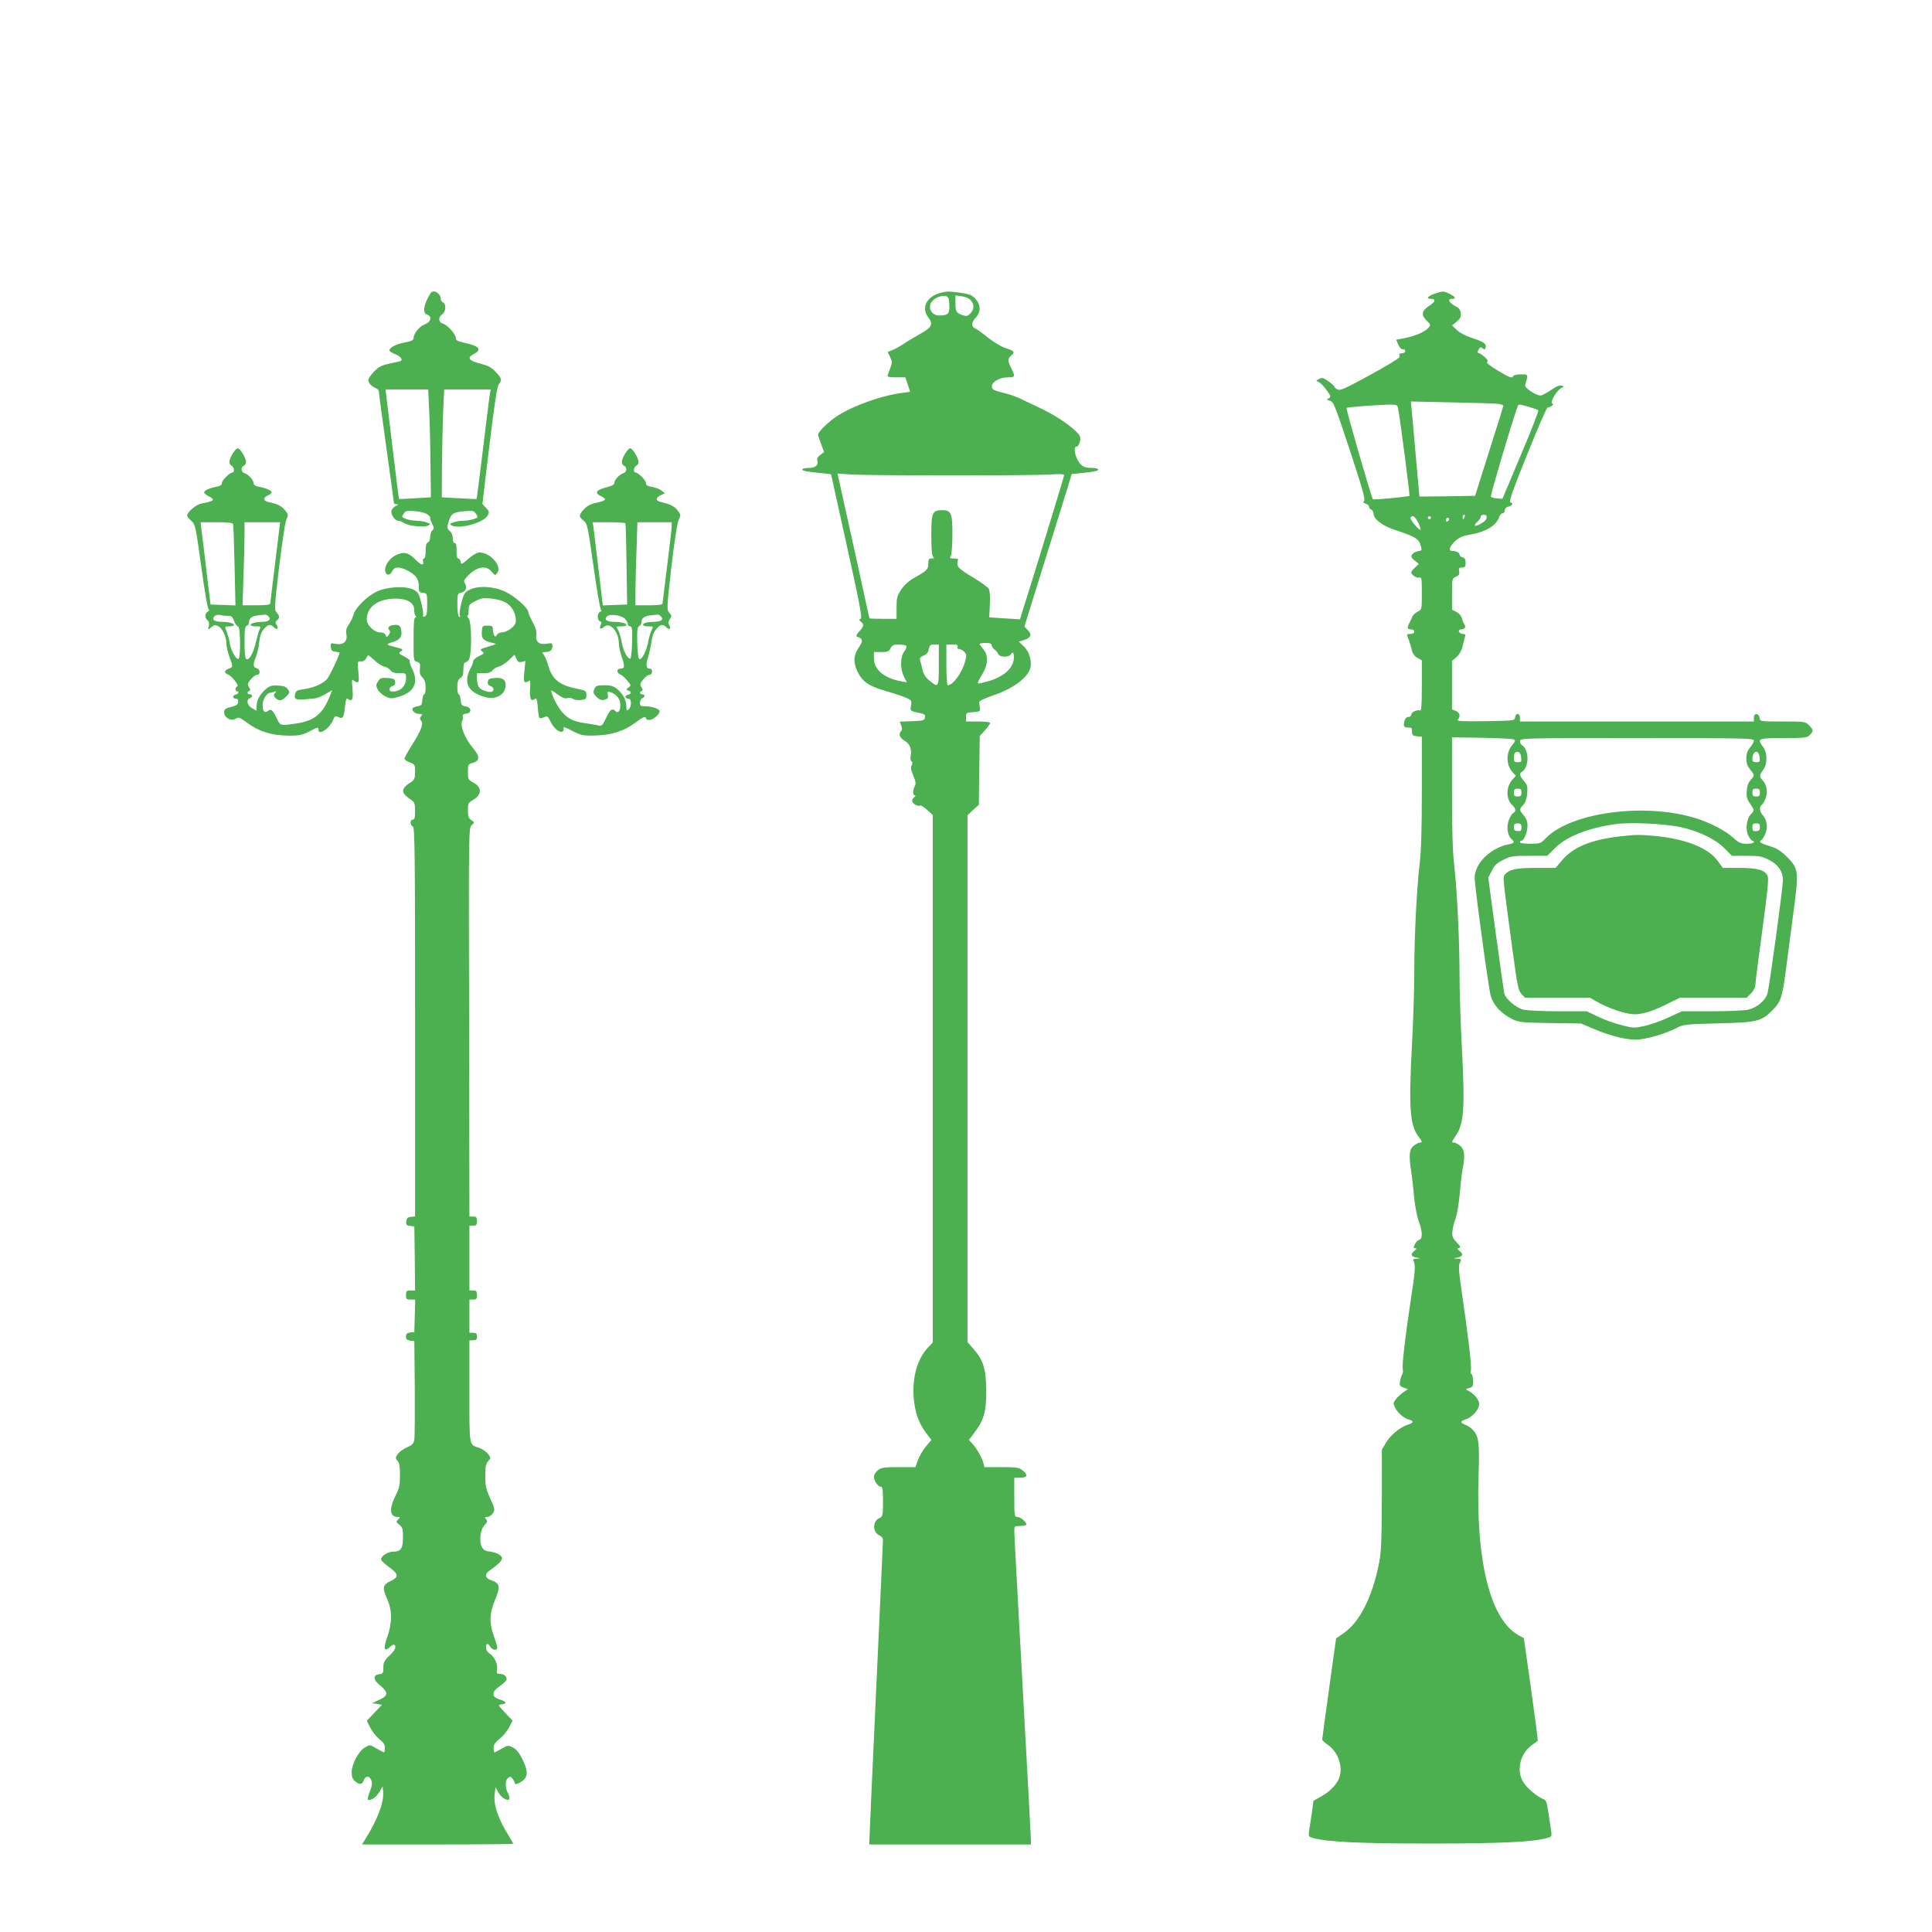 <?xml version="1.0" standalone="no"?>
<!DOCTYPE svg PUBLIC "-//W3C//DTD SVG 20010904//EN"
 "http://www.w3.org/TR/2001/REC-SVG-20010904/DTD/svg10.dtd">
<svg version="1.0" xmlns="http://www.w3.org/2000/svg"
 width="1280pt" height="1280pt" viewBox="0 0 1280 1280"
 preserveAspectRatio="xMidYMid meet">
<g transform="translate(0,1280) scale(0.1,-0.1)"
fill="#4caf50" stroke="none">
<path d="M2853 10858 c-47 -75 -56 -133 -23 -143 35 -11 25 -49 -16 -64 -35
-13 -74 -61 -74 -92 0 -12 -16 -20 -58 -28 -59 -11 -102 -34 -102 -52 0 -6 18
-18 40 -26 39 -16 53 -40 28 -47 -7 -2 -39 -9 -71 -16 -46 -9 -67 -20 -98 -51
-21 -21 -39 -47 -39 -57 0 -20 24 -45 53 -55 9 -4 17 -13 17 -21 0 -9 22 -177
50 -373 27 -197 50 -361 50 -365 0 -5 8 -8 18 -9 14 0 13 -2 -5 -11 -13 -6
-25 -19 -29 -30 -7 -24 21 -68 44 -68 10 0 27 -7 39 -15 28 -20 134 -31 159
-17 18 10 17 11 -9 21 -16 6 -47 11 -70 11 -23 1 -55 6 -70 13 -26 11 -27 13
-12 34 13 19 21 21 77 16 60 -5 98 -23 98 -47 0 -6 7 -23 14 -38 13 -24 13
-30 0 -42 -8 -8 -14 -28 -14 -44 0 -17 -6 -32 -15 -36 -11 -4 -15 -20 -15 -56
0 -30 -4 -50 -11 -50 -6 0 -9 -9 -6 -20 8 -31 -15 -24 -53 15 -44 45 -77 52
-129 26 -43 -23 -74 -69 -69 -104 4 -31 32 -33 46 -2 14 31 47 33 100 6 56
-29 77 -57 77 -105 0 -37 2 -41 28 -44 27 -3 27 -4 27 -77 0 -58 -3 -74 -16
-79 -11 -4 -15 -2 -11 8 3 7 -2 44 -12 82 -15 61 -21 71 -51 87 -52 27 -178
20 -245 -13 -65 -31 -141 -107 -153 -153 -6 -20 -20 -50 -32 -66 -16 -23 -19
-39 -15 -64 9 -46 -20 -72 -70 -63 -35 7 -36 6 -33 -21 2 -22 9 -29 31 -31 15
-2 27 -4 27 -5 0 -17 -67 -158 -83 -176 -29 -32 -90 -58 -154 -67 -39 -5 -52
-11 -56 -26 -13 -47 -5 -49 130 -35 17 2 50 16 72 30 23 15 41 25 41 22 0 -2
-11 -28 -23 -57 -46 -103 -100 -144 -212 -161 -110 -16 -107 -17 -132 35 -25
54 -38 64 -58 48 -22 -18 -35 -3 -35 40 0 36 28 80 51 80 4 0 16 3 26 7 15 6
16 4 5 -9 -10 -13 -10 -19 3 -32 23 -23 42 -20 71 9 24 24 25 28 11 48 -11 17
-26 23 -64 25 -42 2 -55 -1 -82 -24 -39 -33 -61 -73 -61 -113 l0 -30 -30 17
c-32 18 -41 56 -15 66 8 3 15 10 15 16 0 5 -7 10 -15 10 -18 0 -20 17 -4 22 9
3 8 10 -1 25 -12 18 -10 25 11 51 13 17 32 31 42 31 24 1 22 37 -3 44 -24 6
-25 25 -5 74 9 21 19 64 22 96 4 42 13 68 30 88 28 33 45 36 68 13 20 -21 33
-9 18 16 -10 14 -9 21 2 30 19 16 19 29 -2 52 -16 18 -15 35 16 301 19 155 40
296 48 314 14 30 14 34 -8 62 -23 28 -49 42 -111 55 -35 8 -36 29 -3 44 14 6
25 15 25 20 0 12 -40 29 -84 37 -25 5 -36 13 -36 24 0 21 -33 57 -60 66 -23 7
-27 40 -5 49 8 3 15 14 15 25 0 27 -39 91 -55 91 -16 0 -55 -64 -55 -91 0 -11
7 -22 15 -25 16 -7 21 -44 6 -44 -18 0 -71 -52 -71 -70 0 -13 -10 -20 -36 -25
-49 -9 -85 -26 -81 -39 2 -6 16 -17 30 -24 46 -22 36 -33 -45 -47 -37 -6 -98
-57 -98 -81 0 -6 12 -22 28 -35 26 -24 28 -34 66 -307 24 -177 43 -282 50
-282 6 0 3 -5 -6 -11 -22 -12 -23 -42 -3 -59 10 -8 13 -21 8 -39 -6 -26 -6
-26 16 -7 17 15 26 17 44 9 30 -14 57 -70 57 -117 0 -20 9 -59 20 -88 25 -66
25 -67 -5 -78 -30 -11 -32 -28 -6 -38 27 -10 78 -75 63 -80 -14 -4 -16 -32 -2
-32 19 0 10 -18 -11 -23 -23 -6 -17 -27 7 -27 10 0 14 -8 12 -22 -2 -16 -14
-24 -48 -32 -38 -9 -45 -15 -45 -36 0 -35 46 -60 76 -42 19 12 26 10 63 -17
90 -68 171 -94 296 -95 62 0 84 5 127 27 61 31 63 32 63 12 0 -40 72 7 95 61
13 31 17 34 35 24 31 -16 38 -6 45 65 6 53 10 63 21 54 27 -22 36 1 29 70 -5
54 -4 64 6 54 7 -7 19 -13 27 -13 10 0 12 14 6 70 -6 69 -6 70 16 68 14 -2 27
5 34 17 6 11 12 22 14 24 1 3 19 -12 40 -31 20 -20 51 -40 67 -44 17 -4 36
-16 43 -26 9 -13 26 -18 58 -18 44 0 44 0 44 -34 0 -55 -42 -92 -97 -87 -21 2
-15 29 8 36 14 5 19 14 17 28 -3 19 -11 22 -50 25 -41 3 -49 0 -63 -22 -14
-21 -15 -29 -3 -53 7 -15 30 -36 50 -46 35 -17 41 -17 91 -3 102 30 133 96 87
186 -11 22 -18 45 -15 50 3 5 -13 19 -36 30 -38 20 -40 22 -23 35 17 12 14 14
-26 25 -76 19 -78 21 -28 36 52 16 66 40 54 89 -5 19 -13 25 -34 25 -39 0 -59
-15 -44 -33 9 -10 8 -18 -2 -33 -14 -18 -15 -18 -21 -1 -5 11 -18 17 -37 17
-38 0 -88 48 -88 85 0 83 71 136 184 139 84 1 131 -26 130 -75 0 -19 5 -37 10
-41 7 -5 7 -8 -1 -8 -10 0 -13 -36 -13 -145 0 -142 0 -145 23 -150 19 -5 22
-11 19 -45 -3 -29 1 -43 17 -59 15 -15 21 -34 21 -66 0 -25 -4 -45 -9 -45 -6
0 -11 -17 -13 -37 -2 -32 -7 -39 -28 -41 -14 -2 -29 -8 -34 -12 -14 -14 13
-40 41 -40 22 0 24 -2 13 -15 -10 -12 -10 -18 0 -30 17 -20 1 -64 -60 -160
-28 -44 -50 -85 -50 -91 0 -7 16 -18 35 -25 34 -13 35 -15 35 -64 -1 -45 -4
-52 -32 -70 -43 -27 -56 -50 -42 -72 6 -10 25 -27 42 -38 29 -19 31 -24 32
-77 0 -45 -3 -58 -15 -58 -8 0 -15 -9 -15 -20 0 -11 7 -23 15 -26 13 -5 15
-159 15 -1294 l0 -1289 -27 -3 c-22 -2 -29 -9 -31 -30 -3 -23 1 -27 25 -30
l28 -3 3 -212 2 -213 -30 0 c-27 0 -30 -3 -30 -30 0 -27 3 -30 30 -30 l31 0
-3 -107 -3 -108 -27 -3 c-22 -3 -28 -9 -28 -27 0 -18 6 -24 28 -27 l27 -3 3
-310 c1 -170 0 -325 -3 -343 -5 -27 -14 -36 -50 -52 -24 -10 -51 -30 -61 -45
-15 -24 -15 -27 0 -44 12 -13 16 -37 16 -95 0 -65 -4 -85 -30 -136 -43 -86
-38 -140 14 -140 19 0 19 -1 4 -17 -16 -15 -15 -17 8 -35 21 -17 24 -28 24
-83 0 -74 -14 -95 -64 -95 -39 0 -88 -34 -80 -55 3 -8 28 -30 55 -50 61 -44
62 -64 7 -90 -53 -25 -57 -43 -23 -118 34 -77 34 -161 0 -254 -27 -76 -20
-101 18 -65 13 12 27 19 30 15 15 -14 5 -35 -33 -72 -34 -32 -40 -44 -40 -79
0 -37 -3 -41 -27 -44 -44 -5 -41 -38 7 -76 54 -44 53 -67 -8 -94 l-47 -22 33
-5 33 -6 -51 -53 -50 -53 24 -47 c14 -26 41 -60 60 -75 27 -21 36 -35 36 -57
0 -17 -3 -30 -6 -30 -3 0 -25 12 -50 26 -44 26 -44 26 -76 7 -42 -24 -88 -111
-88 -165 0 -29 6 -45 22 -59 31 -25 47 -24 58 6 12 32 38 32 50 0 7 -19 5 -38
-10 -75 -11 -27 -16 -51 -12 -53 16 -10 54 15 75 50 l22 38 3 -29 c8 -71 -32
-182 -113 -313 l-26 -43 500 0 c276 0 501 2 501 5 0 3 -11 22 -24 43 -74 117
-107 212 -99 281 l6 51 17 -33 c19 -35 60 -61 73 -48 5 5 2 22 -7 39 -21 40
-20 86 0 103 14 11 18 10 30 -6 8 -10 14 -22 14 -27 0 -14 21 -9 51 13 38 27
38 67 -1 146 -22 43 -40 65 -63 76 -30 15 -34 15 -74 -9 -23 -13 -44 -24 -47
-24 -3 0 -6 13 -6 29 0 22 10 37 40 61 23 18 51 52 63 76 l23 44 -50 53 c-48
52 -49 52 -22 55 38 5 32 19 -14 33 -55 17 -55 49 0 87 21 15 42 33 45 41 8
20 -14 41 -42 41 -22 0 -25 3 -20 27 7 35 -17 87 -49 108 -15 9 -24 25 -24 40
0 30 11 32 28 5 12 -20 37 -27 46 -12 3 5 -6 39 -20 76 -34 93 -32 158 7 249
35 84 31 108 -25 127 -44 14 -48 41 -10 67 61 42 85 68 79 85 -7 18 -46 36
-90 40 -39 4 -57 39 -52 101 3 32 12 56 27 72 19 20 21 27 10 40 -10 13 -9 15
9 15 11 0 28 11 36 24 15 23 15 29 -17 98 -28 62 -33 84 -33 149 0 62 4 81 19
98 19 21 19 22 0 48 -11 14 -37 32 -58 40 -70 24 -66 1 -66 374 l0 339 25 0
c20 0 25 5 25 25 0 20 -5 25 -25 25 l-25 0 0 110 0 110 25 0 c21 0 25 5 25 30
0 25 -4 30 -25 30 l-25 0 0 215 0 215 25 0 c21 0 25 5 25 30 0 25 -4 30 -25
30 l-25 0 -2 1288 c-3 1276 -3 1287 17 1305 20 18 20 18 -2 33 -19 13 -23 26
-23 66 0 45 3 50 35 69 59 35 59 83 0 115 -33 17 -35 22 -35 70 0 49 1 51 33
60 48 14 47 44 -4 104 -49 58 -83 144 -67 173 5 10 7 25 4 32 -3 9 4 15 22 17
40 4 37 41 -3 48 -26 4 -30 10 -33 43 -2 20 -7 37 -13 37 -5 0 -9 21 -9 48 0
36 5 50 20 60 15 9 20 23 20 57 0 25 4 45 9 45 5 0 17 7 25 16 23 23 23 255 0
278 -8 9 -12 16 -7 16 4 0 8 17 8 37 0 35 4 40 45 61 37 19 54 22 99 17 67 -8
99 -20 128 -47 28 -26 47 -81 39 -114 -7 -28 -60 -64 -93 -64 -12 0 -26 -7
-31 -16 -8 -14 -11 -14 -18 -3 -5 8 -9 25 -9 39 0 22 -4 25 -35 25 -34 0 -35
-1 -38 -42 -3 -45 11 -59 73 -73 28 -6 27 -7 -30 -24 -54 -16 -58 -19 -41 -31
17 -13 15 -15 -20 -32 -22 -10 -39 -25 -39 -33 0 -8 -5 -24 -11 -35 -59 -105
-28 -172 93 -204 72 -19 133 19 133 82 0 35 -22 49 -72 45 -35 -2 -44 -7 -46
-25 -2 -14 3 -23 17 -28 23 -7 28 -31 9 -38 -20 -6 -72 11 -85 30 -7 9 -13 34
-13 55 l0 38 44 0 c32 0 49 5 58 18 7 10 27 22 43 26 17 4 47 23 67 43 l37 36
12 -27 c10 -22 17 -26 37 -21 l23 6 -7 -71 c-5 -57 -4 -70 8 -70 8 0 19 5 24
10 7 7 9 -9 6 -51 -5 -65 6 -91 31 -70 12 9 15 0 20 -54 2 -37 8 -69 11 -72 3
-4 17 -1 30 5 23 10 26 8 45 -32 21 -43 60 -74 80 -62 5 4 7 14 4 22 -4 11 13
6 58 -18 59 -30 70 -33 149 -31 108 2 194 29 265 82 54 41 75 50 75 31 0 -5
10 -10 23 -10 23 0 67 37 67 57 0 16 -47 33 -90 33 -35 0 -40 3 -40 24 0 13 7
26 15 30 19 7 19 26 0 26 -18 0 -20 17 -4 22 9 3 8 10 -1 25 -12 18 -10 25 11
51 13 17 32 31 42 31 21 1 24 41 2 41 -25 0 -28 25 -11 77 8 26 18 72 22 101
4 35 15 64 31 83 28 33 44 36 68 13 20 -20 33 -10 19 14 -8 13 -7 23 4 40 13
20 13 24 -4 43 -17 19 -17 28 14 302 21 179 39 294 49 314 15 30 14 33 -8 62
-23 28 -49 41 -111 55 -36 8 -36 29 -1 45 l28 13 -22 18 c-12 9 -40 20 -62 24
-31 5 -41 11 -41 25 0 19 -52 71 -71 71 -15 0 -10 37 6 44 8 3 15 14 15 25 0
27 -39 91 -55 91 -16 0 -55 -64 -55 -91 0 -11 7 -22 15 -25 22 -9 18 -42 -5
-49 -27 -9 -60 -44 -60 -65 0 -11 -17 -20 -57 -30 -65 -17 -75 -37 -30 -58 40
-19 33 -29 -28 -42 -40 -8 -63 -20 -85 -43 -37 -39 -37 -50 -4 -76 25 -20 28
-32 66 -303 22 -156 44 -286 50 -289 5 -4 3 -9 -6 -12 -20 -8 -21 -56 -1 -63
11 -4 12 -11 5 -24 -13 -25 0 -33 22 -13 38 35 98 -32 98 -109 0 -19 9 -61 20
-93 21 -62 19 -75 -11 -75 -24 0 -25 -28 0 -38 10 -4 31 -22 46 -40 27 -32 27
-33 9 -47 -18 -13 -18 -14 -1 -20 23 -9 22 -21 -4 -28 -23 -6 -17 -27 7 -27
19 0 19 -54 -1 -70 -13 -11 -15 -8 -15 19 0 41 -21 82 -60 115 -26 21 -42 26
-86 26 -49 0 -56 -3 -66 -25 -10 -23 -8 -29 14 -52 21 -20 32 -24 53 -19 22 6
26 11 22 32 -4 21 -1 24 17 18 40 -12 66 -45 66 -85 0 -40 -15 -58 -33 -40
-21 21 -35 11 -61 -45 -25 -52 -29 -56 -54 -50 -15 4 -54 10 -88 15 -70 10
-108 28 -145 68 -27 28 -60 88 -74 132 -7 23 -6 23 38 -9 32 -23 51 -30 66
-25 12 4 28 1 36 -5 8 -6 31 -10 52 -8 34 4 38 7 38 33 0 28 -3 30 -62 42
-118 23 -167 64 -192 158 -6 22 -18 50 -26 63 -15 21 -15 22 4 22 35 0 51 12
51 37 0 23 -2 24 -39 18 -49 -8 -75 14 -68 59 3 22 -4 48 -24 85 -16 30 -29
60 -29 66 0 26 -91 107 -153 135 -75 36 -179 42 -237 12 -31 -15 -37 -25 -52
-82 -10 -36 -15 -73 -12 -84 4 -12 2 -16 -5 -12 -6 4 -11 38 -11 81 0 68 2 74
21 77 32 5 47 33 31 59 -12 19 -10 25 15 51 60 64 123 76 160 31 22 -27 24
-27 37 -9 35 44 -45 136 -118 136 -15 0 -44 -17 -73 -42 -45 -39 -48 -40 -51
-20 -2 12 -9 22 -16 22 -8 0 -12 18 -11 53 0 36 -4 51 -12 49 -8 -1 -13 10
-13 31 0 20 -8 39 -21 50 -20 18 -20 25 1 82 12 33 31 42 97 48 57 5 63 3 77
-18 15 -22 14 -24 -16 -34 -17 -6 -48 -11 -69 -11 -21 0 -50 -5 -66 -11 -22
-8 -24 -12 -13 -19 46 -29 212 15 240 63 13 24 13 28 -10 52 l-24 26 46 384
c33 274 51 391 62 407 23 32 20 42 -20 84 -28 30 -49 41 -102 55 -77 19 -90
39 -43 64 58 29 36 54 -71 76 -37 8 -48 15 -48 29 0 26 -57 89 -86 96 -30 8
-32 44 -4 62 24 15 28 70 5 78 -8 4 -15 14 -15 24 0 37 -49 65 -67 38z m-10
-770 c4 -73 8 -234 9 -358 l3 -225 -105 -6 c-58 -4 -106 -6 -107 -5 -1 0 -21
164 -45 364 l-44 362 142 0 141 0 6 -132z m402 100 c-3 -18 -23 -181 -45 -362
-22 -181 -41 -331 -43 -332 -1 -1 -53 1 -116 5 l-114 6 1 210 c1 116 5 276 8
358 l7 147 154 0 154 0 -6 -32z m-1701 -860 c3 -7 7 -131 10 -276 l6 -263 -82
3 -83 3 -27 220 c-14 121 -29 244 -33 273 l-6 52 106 0 c76 0 107 -4 109 -12z
m280 -250 c-18 -145 -33 -269 -33 -275 -1 -10 -26 -13 -93 -13 l-91 0 6 188
c4 103 7 226 7 275 l0 87 118 0 118 0 -32 -262z m2319 255 c3 -5 6 -127 8
-273 l4 -265 -80 -3 -81 -3 -28 233 c-15 128 -30 252 -33 276 l-6 42 106 0
c58 0 108 -3 110 -7z m307 -20 c0 -16 -14 -134 -30 -263 -16 -129 -30 -241
-30 -247 0 -10 -25 -13 -90 -13 l-90 0 0 88 c0 48 3 171 7 275 l6 187 114 0
113 0 0 -27z m-2943 -593 c27 0 34 -5 44 -35 7 -19 19 -35 26 -35 16 0 19
-205 3 -215 -13 -8 -49 52 -56 95 -5 34 -15 68 -29 103 -6 14 -2 17 24 17 17
0 31 4 31 9 0 11 -36 21 -80 21 -19 0 -41 4 -49 9 -22 14 6 44 33 37 12 -3 35
-6 53 -6z m274 -6 c16 -20 -2 -34 -46 -34 -40 0 -75 -10 -75 -21 0 -5 16 -9
35 -9 32 0 35 -2 26 -18 -6 -11 -17 -50 -26 -88 -17 -73 -45 -122 -64 -110 -7
5 -11 44 -11 111 0 82 3 104 15 109 8 3 15 14 15 24 0 26 18 40 60 45 19 2 40
5 46 5 6 1 17 -5 25 -14z m2362 -16 c9 -11 17 -26 17 -34 0 -8 7 -14 15 -14
13 0 15 -16 13 -107 -2 -61 -7 -108 -13 -107 -20 2 -45 51 -56 109 -6 33 -17
70 -25 83 -14 21 -13 22 21 22 19 0 35 4 35 9 0 11 -36 21 -80 21 -48 0 -68
14 -51 34 18 22 100 11 124 -16z m238 16 c17 -21 -3 -34 -53 -34 -20 0 -43 -3
-52 -6 -28 -11 -17 -24 19 -24 35 0 35 0 21 -27 -7 -16 -17 -48 -21 -73 -9
-56 -42 -123 -58 -117 -8 2 -13 38 -15 107 -2 85 0 105 13 112 8 5 15 17 15
27 0 25 19 39 60 44 19 2 40 5 46 5 6 1 17 -5 25 -14z"/>
<path d="M6235 10861 c-95 -23 -135 -101 -84 -165 33 -43 22 -66 -51 -106 -36
-20 -85 -49 -110 -66 -25 -17 -59 -36 -77 -43 l-32 -13 16 -33 c15 -31 15 -37
0 -77 -10 -24 -17 -47 -17 -51 0 -4 27 -7 59 -7 l59 0 16 -47 c9 -26 16 -47
16 -48 0 -1 -24 -5 -52 -8 -131 -16 -314 -80 -425 -149 -60 -38 -133 -108
-133 -128 0 -5 9 -33 20 -62 l20 -53 -25 -19 c-18 -13 -24 -24 -20 -38 10 -29
-13 -48 -56 -48 -21 0 -40 -4 -43 -9 -6 -9 24 -16 130 -26 l60 -7 105 -476
c86 -388 103 -478 91 -482 -12 -5 -11 -8 2 -19 22 -19 20 -30 -11 -64 -16 -17
-23 -31 -17 -34 42 -15 44 -27 14 -72 -35 -52 -38 -97 -11 -156 34 -72 74
-100 196 -135 61 -18 123 -39 138 -47 26 -13 28 -18 23 -48 -7 -36 -7 -36 62
-50 27 -6 33 -11 30 -28 -3 -20 -10 -22 -85 -25 l-82 -3 10 -26 c7 -18 6 -30
-1 -37 -19 -19 -10 -44 24 -64 35 -21 48 -56 39 -103 -3 -15 0 -30 6 -33 8 -5
8 -13 1 -27 -8 -14 -5 -31 11 -68 16 -38 18 -54 10 -69 -15 -27 -14 -62 1 -62
6 0 4 -6 -6 -13 -10 -8 -15 -19 -11 -29 7 -18 42 -34 52 -24 3 3 23 -10 45
-29 l38 -35 0 -1747 0 -1747 -29 -31 c-71 -73 -106 -191 -98 -325 6 -100 32
-178 83 -244 l35 -46 -36 -42 c-20 -24 -43 -64 -53 -90 l-17 -48 -111 0 c-97
0 -115 -3 -138 -21 -14 -11 -26 -30 -26 -43 0 -27 27 -66 46 -66 11 0 14 -19
14 -98 0 -95 -1 -99 -25 -110 -45 -21 -45 -93 1 -114 13 -6 24 -19 24 -28 0
-9 -20 -454 -45 -990 -25 -536 -45 -986 -45 -1002 l0 -28 535 0 535 0 0 33 c0
17 -25 475 -55 1017 -30 542 -55 1002 -55 1023 0 37 0 37 40 37 22 0 40 5 40
10 0 17 -39 50 -60 50 -19 0 -20 7 -20 130 l0 130 40 0 c48 0 53 18 14 49 -23
18 -41 21 -139 21 l-113 0 -7 28 c-8 33 -46 99 -75 130 l-21 22 35 46 c64 83
81 143 80 279 0 141 -19 204 -84 278 l-40 45 0 1746 0 1745 37 35 38 34 3 228
3 228 35 38 c18 21 34 43 34 48 0 6 -33 10 -80 10 l-80 0 0 29 c0 28 2 30 48
33 44 3 47 5 44 28 -2 14 -5 31 -5 38 -1 7 34 25 88 43 132 44 230 115 250
179 14 45 -5 113 -41 146 l-34 33 36 11 c45 15 52 35 24 65 l-23 24 133 428
c73 235 144 463 157 505 l23 77 58 6 c98 10 123 16 117 26 -4 5 -21 9 -38 9
-54 0 -73 10 -96 50 -22 39 -28 90 -11 90 16 0 32 40 26 65 -9 37 -140 133
-256 187 -58 28 -123 59 -145 69 -22 11 -71 28 -110 37 -58 14 -71 21 -73 39
-5 31 49 63 106 63 48 0 50 5 22 60 -25 49 -25 62 0 85 26 23 20 30 -41 50
-27 9 -78 40 -112 67 -34 28 -72 55 -84 61 -30 13 -29 39 2 73 34 37 33 85 -2
124 -23 25 -40 32 -98 40 -79 11 -88 11 -130 1z m49 -37 c3 -9 6 -35 6 -59 0
-45 -12 -55 -69 -55 -49 0 -77 53 -48 91 30 38 100 53 111 23z m148 -14 c24
-29 23 -59 -3 -86 -18 -19 -25 -21 -52 -12 -42 15 -47 23 -47 82 l0 49 42 -6
c27 -4 49 -14 60 -27z m-132 -1160 c310 0 605 3 657 6 70 5 93 4 93 -5 0 -10
-206 -681 -282 -920 l-10 -34 -102 6 c-55 4 -101 7 -102 7 0 0 2 38 4 83 3 52
0 92 -7 105 -6 12 -54 46 -105 77 -95 56 -111 73 -101 106 5 16 1 19 -25 19
-27 0 -30 2 -20 19 5 11 10 75 10 142 0 140 -8 159 -68 159 -65 0 -72 -16 -72
-165 0 -88 4 -135 12 -143 9 -9 7 -12 -10 -12 -18 0 -22 -6 -22 -35 0 -37 -9
-47 -96 -95 -33 -19 -63 -46 -83 -76 -28 -42 -31 -55 -31 -121 l0 -73 -90 0
c-49 0 -90 2 -90 3 0 4 -193 882 -206 936 l-5 24 94 -7 c52 -3 347 -6 657 -6z
m270 -1124 c0 -8 8 -21 18 -28 10 -7 21 -21 25 -30 9 -24 72 -25 85 -2 14 26
25 -1 17 -42 -10 -56 -68 -106 -153 -133 -40 -12 -77 -21 -82 -19 -5 2 5 25
22 51 44 68 49 132 14 174 -14 17 -26 34 -26 37 0 3 18 6 40 6 28 0 40 -4 40
-14z m-565 -6 c3 -6 -3 -22 -14 -36 -27 -35 -28 -116 -2 -167 l19 -38 -36 7
c-113 20 -182 77 -182 150 l0 44 48 0 c42 0 51 4 62 25 11 21 21 25 56 25 24
0 46 -5 49 -10z m215 -125 c0 -151 -2 -154 -61 -105 -27 21 -40 42 -48 77 -7
26 -14 55 -16 63 -3 10 5 19 23 26 21 8 31 20 35 43 6 26 11 31 37 31 l30 0 0
-135z m124 120 c-4 -9 0 -15 10 -15 9 0 24 -8 34 -18 16 -16 17 -23 6 -64 -18
-73 -81 -158 -115 -158 -5 0 -9 61 -9 135 l0 135 40 0 c31 0 38 -3 34 -15z"/>
<path d="M9503 10853 c-45 -15 -57 -33 -24 -33 36 0 32 -19 -7 -44 -53 -33
-59 -61 -21 -99 29 -29 29 -30 12 -50 -24 -26 -84 -52 -155 -67 l-58 -11 14
-32 c8 -19 20 -31 29 -31 10 1 17 -4 17 -12 0 -8 -9 -14 -20 -14 -11 0 -19 -3
-19 -7 1 -5 1 -13 0 -20 0 -6 -88 -59 -195 -118 -167 -91 -198 -105 -215 -95
-12 6 -21 14 -21 19 0 5 -18 20 -39 35 -34 24 -42 26 -62 15 -22 -11 -22 -12
-4 -19 11 -4 35 -28 53 -53 30 -42 31 -47 15 -56 -16 -8 -15 -10 8 -16 24 -6
33 -29 132 -328 81 -245 103 -324 95 -335 -9 -10 -6 -14 10 -19 12 -3 22 -12
22 -19 0 -8 7 -17 15 -20 8 -4 15 -15 15 -26 0 -38 60 -83 150 -112 130 -42
152 -57 165 -108 6 -23 4 -27 -21 -30 -15 -2 -32 -11 -38 -21 -9 -15 -6 -22
17 -41 l27 -22 -25 -24 c-14 -13 -25 -27 -25 -31 0 -17 34 -40 51 -36 18 5 19
-3 19 -103 0 -108 0 -109 -27 -122 -14 -7 -29 -20 -33 -28 -4 -8 -14 -29 -22
-47 -18 -34 -15 -43 14 -43 10 0 18 -7 18 -15 0 -9 -10 -15 -26 -15 -21 0 -25
-3 -19 -17 13 -32 24 -67 30 -96 4 -17 17 -35 35 -45 l30 -17 0 -169 c0 -130
-3 -167 -12 -163 -20 7 -58 -11 -58 -28 0 -8 -8 -15 -19 -15 -11 0 -21 -9 -25
-22 -10 -40 -7 -48 22 -48 24 0 28 -4 27 -27 0 -24 4 -28 33 -31 l32 -3 0
-359 c0 -250 -4 -397 -15 -487 -20 -177 -35 -480 -35 -715 0 -108 -7 -331 -16
-495 -21 -399 -13 -517 42 -590 28 -37 29 -43 10 -43 -7 0 -25 -9 -40 -21 -30
-23 -33 -64 -16 -173 5 -33 14 -109 19 -168 6 -59 19 -130 31 -160 25 -67 26
-115 3 -122 -10 -3 -23 -17 -30 -31 -9 -21 -9 -25 4 -25 11 0 8 -6 -8 -19 -27
-22 -20 -37 21 -44 24 -4 23 -4 -4 -6 -23 -1 -27 -4 -20 -18 13 -28 10 -67
-19 -253 -37 -246 -60 -439 -53 -463 3 -12 1 -26 -3 -31 -5 -6 -11 -26 -15
-44 -5 -31 -3 -35 23 -45 l29 -11 -31 -20 c-16 -12 -39 -33 -50 -47 -18 -25
-18 -28 -3 -57 18 -35 59 -70 93 -78 32 -9 29 -21 -10 -33 -53 -18 -115 -69
-144 -119 l-28 -47 0 -330 c-1 -273 -4 -346 -18 -419 -44 -224 -127 -390 -232
-464 l-53 -37 -46 -330 c-25 -181 -46 -334 -46 -340 0 -5 16 -21 36 -34 70
-48 104 -147 76 -222 -16 -42 -62 -89 -117 -120 l-53 -30 -11 -82 c-7 -45 -15
-99 -18 -119 -5 -36 -4 -37 33 -47 97 -25 313 -35 769 -35 456 0 672 10 769
35 37 10 38 11 33 47 -3 20 -11 74 -18 120 -10 70 -15 85 -33 92 -40 15 -106
70 -132 110 -51 77 -24 194 59 251 17 12 34 24 35 25 2 1 -18 155 -44 342
l-48 339 -33 18 c-189 102 -286 489 -267 1061 7 213 2 257 -38 301 -11 12 -33
27 -49 33 -38 16 -37 23 6 38 43 16 85 65 85 101 0 27 -33 67 -74 88 -17 9
-16 11 8 17 23 6 26 12 26 46 0 21 -5 42 -10 45 -6 3 -8 16 -5 28 6 24 -19
237 -61 520 -18 121 -22 172 -14 186 15 28 13 31 -17 32 -27 2 -27 2 -3 6 40
7 48 22 22 43 -19 16 -20 19 -6 22 14 2 10 10 -15 37 -28 30 -32 40 -28 75 2
23 12 61 21 85 10 25 21 97 27 160 5 64 14 138 19 164 18 87 13 133 -16 156
-15 12 -33 21 -40 21 -19 0 -18 3 11 46 54 79 61 182 41 569 -9 165 -16 383
-16 485 0 233 -16 566 -35 733 -11 91 -15 236 -15 490 l0 362 202 -3 c112 -2
207 -7 212 -12 6 -6 1 -19 -13 -34 -44 -47 -44 -135 0 -182 l22 -24 -21 -23
c-46 -49 -46 -132 -2 -172 24 -22 26 -41 4 -53 -8 -4 -21 -27 -29 -49 -16 -45
-6 -101 20 -123 23 -19 18 -27 -20 -34 -119 -23 -224 -125 -225 -221 -1 -49
91 -726 106 -781 17 -62 69 -119 140 -154 46 -23 61 -25 254 -28 l205 -3 82
-35 c120 -51 235 -78 303 -71 69 8 179 41 245 75 48 25 57 26 280 32 257 6
285 13 358 87 53 52 65 87 86 244 10 79 33 254 51 389 39 292 38 303 -43 385
-41 40 -65 55 -115 70 -61 19 -72 27 -51 41 6 3 17 22 25 41 18 41 10 93 -17
122 -21 22 -25 56 -8 67 6 3 17 22 25 41 18 41 10 93 -17 122 -24 26 -24 35 3
71 14 20 21 44 21 75 0 31 -7 55 -21 75 -43 58 -38 60 133 60 142 0 157 2 175
20 26 26 25 36 -5 65 -23 24 -28 25 -174 25 -147 0 -150 0 -153 22 -5 34 -38
37 -38 4 l0 -26 -775 0 -775 0 0 25 c0 32 -27 34 -32 3 -3 -23 -4 -23 -198
-26 -153 -2 -192 0 -182 10 20 20 14 48 -13 58 l-25 10 0 160 0 161 29 25 c18
15 33 41 40 67 5 23 13 52 16 65 6 18 3 22 -13 22 -11 0 -22 7 -26 15 -3 10 1
15 14 15 23 0 35 17 22 33 -5 7 -12 24 -16 39 -4 17 -18 34 -36 43 l-30 16 0
103 c0 101 0 103 26 115 21 9 25 17 21 36 -3 21 0 25 19 25 20 0 24 5 24 31 0
22 -5 32 -20 36 -11 3 -20 11 -20 18 0 14 -22 25 -50 25 -27 0 -14 34 25 69
24 21 51 32 100 40 105 19 171 61 190 122 4 10 13 19 21 19 8 0 14 9 14 19 0
12 9 21 25 25 27 7 33 21 11 29 -10 4 18 83 112 316 68 171 129 311 136 311 6
0 18 5 26 10 11 8 12 12 3 18 -15 10 37 93 64 103 17 7 17 7 0 14 -13 5 -34
-3 -71 -29 -29 -20 -60 -36 -70 -36 -32 0 -107 51 -102 69 22 72 22 71 -27 71
-30 0 -49 -5 -54 -15 -7 -12 -25 -5 -95 37 -54 32 -83 55 -76 59 9 6 4 16 -15
33 -16 14 -32 26 -38 26 -11 0 -11 11 0 29 8 12 13 12 24 3 12 -10 16 -9 20 8
6 23 -15 37 -103 65 -30 10 -70 31 -87 48 l-33 31 31 25 c24 21 30 33 27 56
-2 18 -11 34 -24 40 -52 26 -70 55 -34 55 30 0 24 13 -16 33 -41 20 -46 20
-101 0z m425 -729 c17 -3 32 -8 32 -12 0 -4 -42 -140 -94 -302 l-93 -295 -184
-3 -185 -2 -23 257 c-12 142 -25 284 -28 315 l-6 58 274 -6 c151 -3 289 -7
307 -10z m-665 -31 c15 -81 79 -574 75 -578 -6 -6 -238 -28 -242 -23 -10 11
-181 604 -175 606 11 5 199 19 270 21 65 1 67 0 72 -26z m868 11 c30 -9 57
-19 61 -22 3 -4 -48 -137 -116 -297 l-122 -290 -34 3 c-19 1 -38 6 -43 11 -5
5 132 470 178 599 6 15 10 15 76 -4z m-427 -729 c-4 -8 -8 -15 -10 -15 -2 0
-4 7 -4 15 0 8 4 15 10 15 5 0 7 -7 4 -15z m146 3 c0 -21 -13 -34 -47 -52 -37
-19 -43 -9 -13 19 11 10 20 24 20 32 0 7 9 13 20 13 11 0 20 -6 20 -12z m-453
-43 c12 -25 18 -45 13 -45 -14 0 -71 71 -65 81 13 20 31 7 52 -36z m83 35 c0
-5 -4 -10 -10 -10 -5 0 -10 5 -10 10 0 6 5 10 10 10 6 0 10 -4 10 -10z m120
-9 c0 -6 -4 -13 -10 -16 -5 -3 -10 1 -10 9 0 9 5 16 10 16 6 0 10 -4 10 -9z
m2020 -1467 c0 -9 -11 -29 -25 -46 -18 -22 -25 -41 -25 -73 0 -32 7 -51 25
-73 30 -36 31 -40 4 -69 -14 -14 -24 -40 -26 -70 -4 -40 0 -55 21 -86 31 -46
31 -45 5 -73 -29 -31 -36 -101 -15 -142 9 -18 21 -32 26 -32 6 0 10 -4 10 -10
0 -5 -21 -10 -46 -10 -40 0 -53 5 -90 39 -51 47 -152 100 -249 130 -337 105
-829 39 -994 -133 -33 -34 -38 -36 -103 -36 -39 0 -68 4 -68 10 0 6 4 10 10
10 17 0 40 57 40 99 0 28 -8 48 -25 69 -30 36 -31 40 -3 69 14 16 23 40 26 76
4 46 1 57 -22 84 -29 35 -32 48 -12 60 21 13 36 49 36 88 0 39 -15 75 -36 88
-8 4 -14 17 -14 27 0 20 13 20 775 20 705 0 775 -1 775 -16z m-1542 -112 c3
-29 1 -32 -22 -32 -22 0 -26 5 -26 28 0 33 8 44 30 40 9 -2 16 -16 18 -36z
m1580 0 c3 -29 1 -32 -22 -32 -19 0 -26 5 -26 19 0 58 43 70 48 13z m-1578
-233 c0 -22 -5 -26 -25 -26 -20 0 -25 4 -25 26 0 21 5 26 25 26 20 0 25 -5 25
-26z m1580 0 c0 -22 -5 -26 -25 -26 -20 0 -25 4 -25 26 0 21 5 26 25 26 20 0
25 -5 25 -26z m-1580 -230 c0 -22 -4 -27 -25 -25 -20 1 -25 6 -25 26 0 20 5
25 25 25 20 0 25 -5 25 -26z m1055 1 c122 -27 231 -80 291 -141 l48 -49 96 0
c83 0 103 -3 148 -26 63 -31 96 -79 94 -138 -1 -57 -89 -702 -102 -748 -13
-46 -67 -92 -126 -107 -24 -6 -132 -11 -242 -11 l-199 0 -87 -40 c-47 -23
-119 -48 -159 -57 -69 -15 -76 -15 -153 5 -45 11 -115 36 -156 56 l-76 36
-187 0 c-107 0 -206 5 -232 11 -51 13 -118 71 -127 109 -3 14 -28 191 -56 395
l-50 370 23 45 c17 36 33 51 76 73 50 25 64 27 173 27 l119 0 48 48 c75 78
220 136 403 162 97 14 329 3 433 -20z m525 0 c0 -20 -5 -25 -25 -26 -21 -2
-25 3 -25 25 0 21 5 26 25 26 20 0 25 -5 25 -25z"/>
<path d="M10733 7259 c-189 -22 -307 -70 -380 -154 l-47 -55 -128 0 c-133 0
-179 -10 -207 -44 -16 -19 -17 -5 53 -524 29 -215 36 -246 56 -267 l23 -25
215 0 215 0 51 -29 c76 -43 191 -81 245 -81 56 0 128 23 228 74 l73 36 221 0
221 0 29 29 c18 19 29 40 29 57 0 15 21 179 46 363 35 259 43 340 35 358 -18
39 -68 53 -189 53 l-108 0 -35 48 c-63 84 -205 141 -399 162 -108 11 -145 11
-247 -1z"/>
</g>
</svg>
